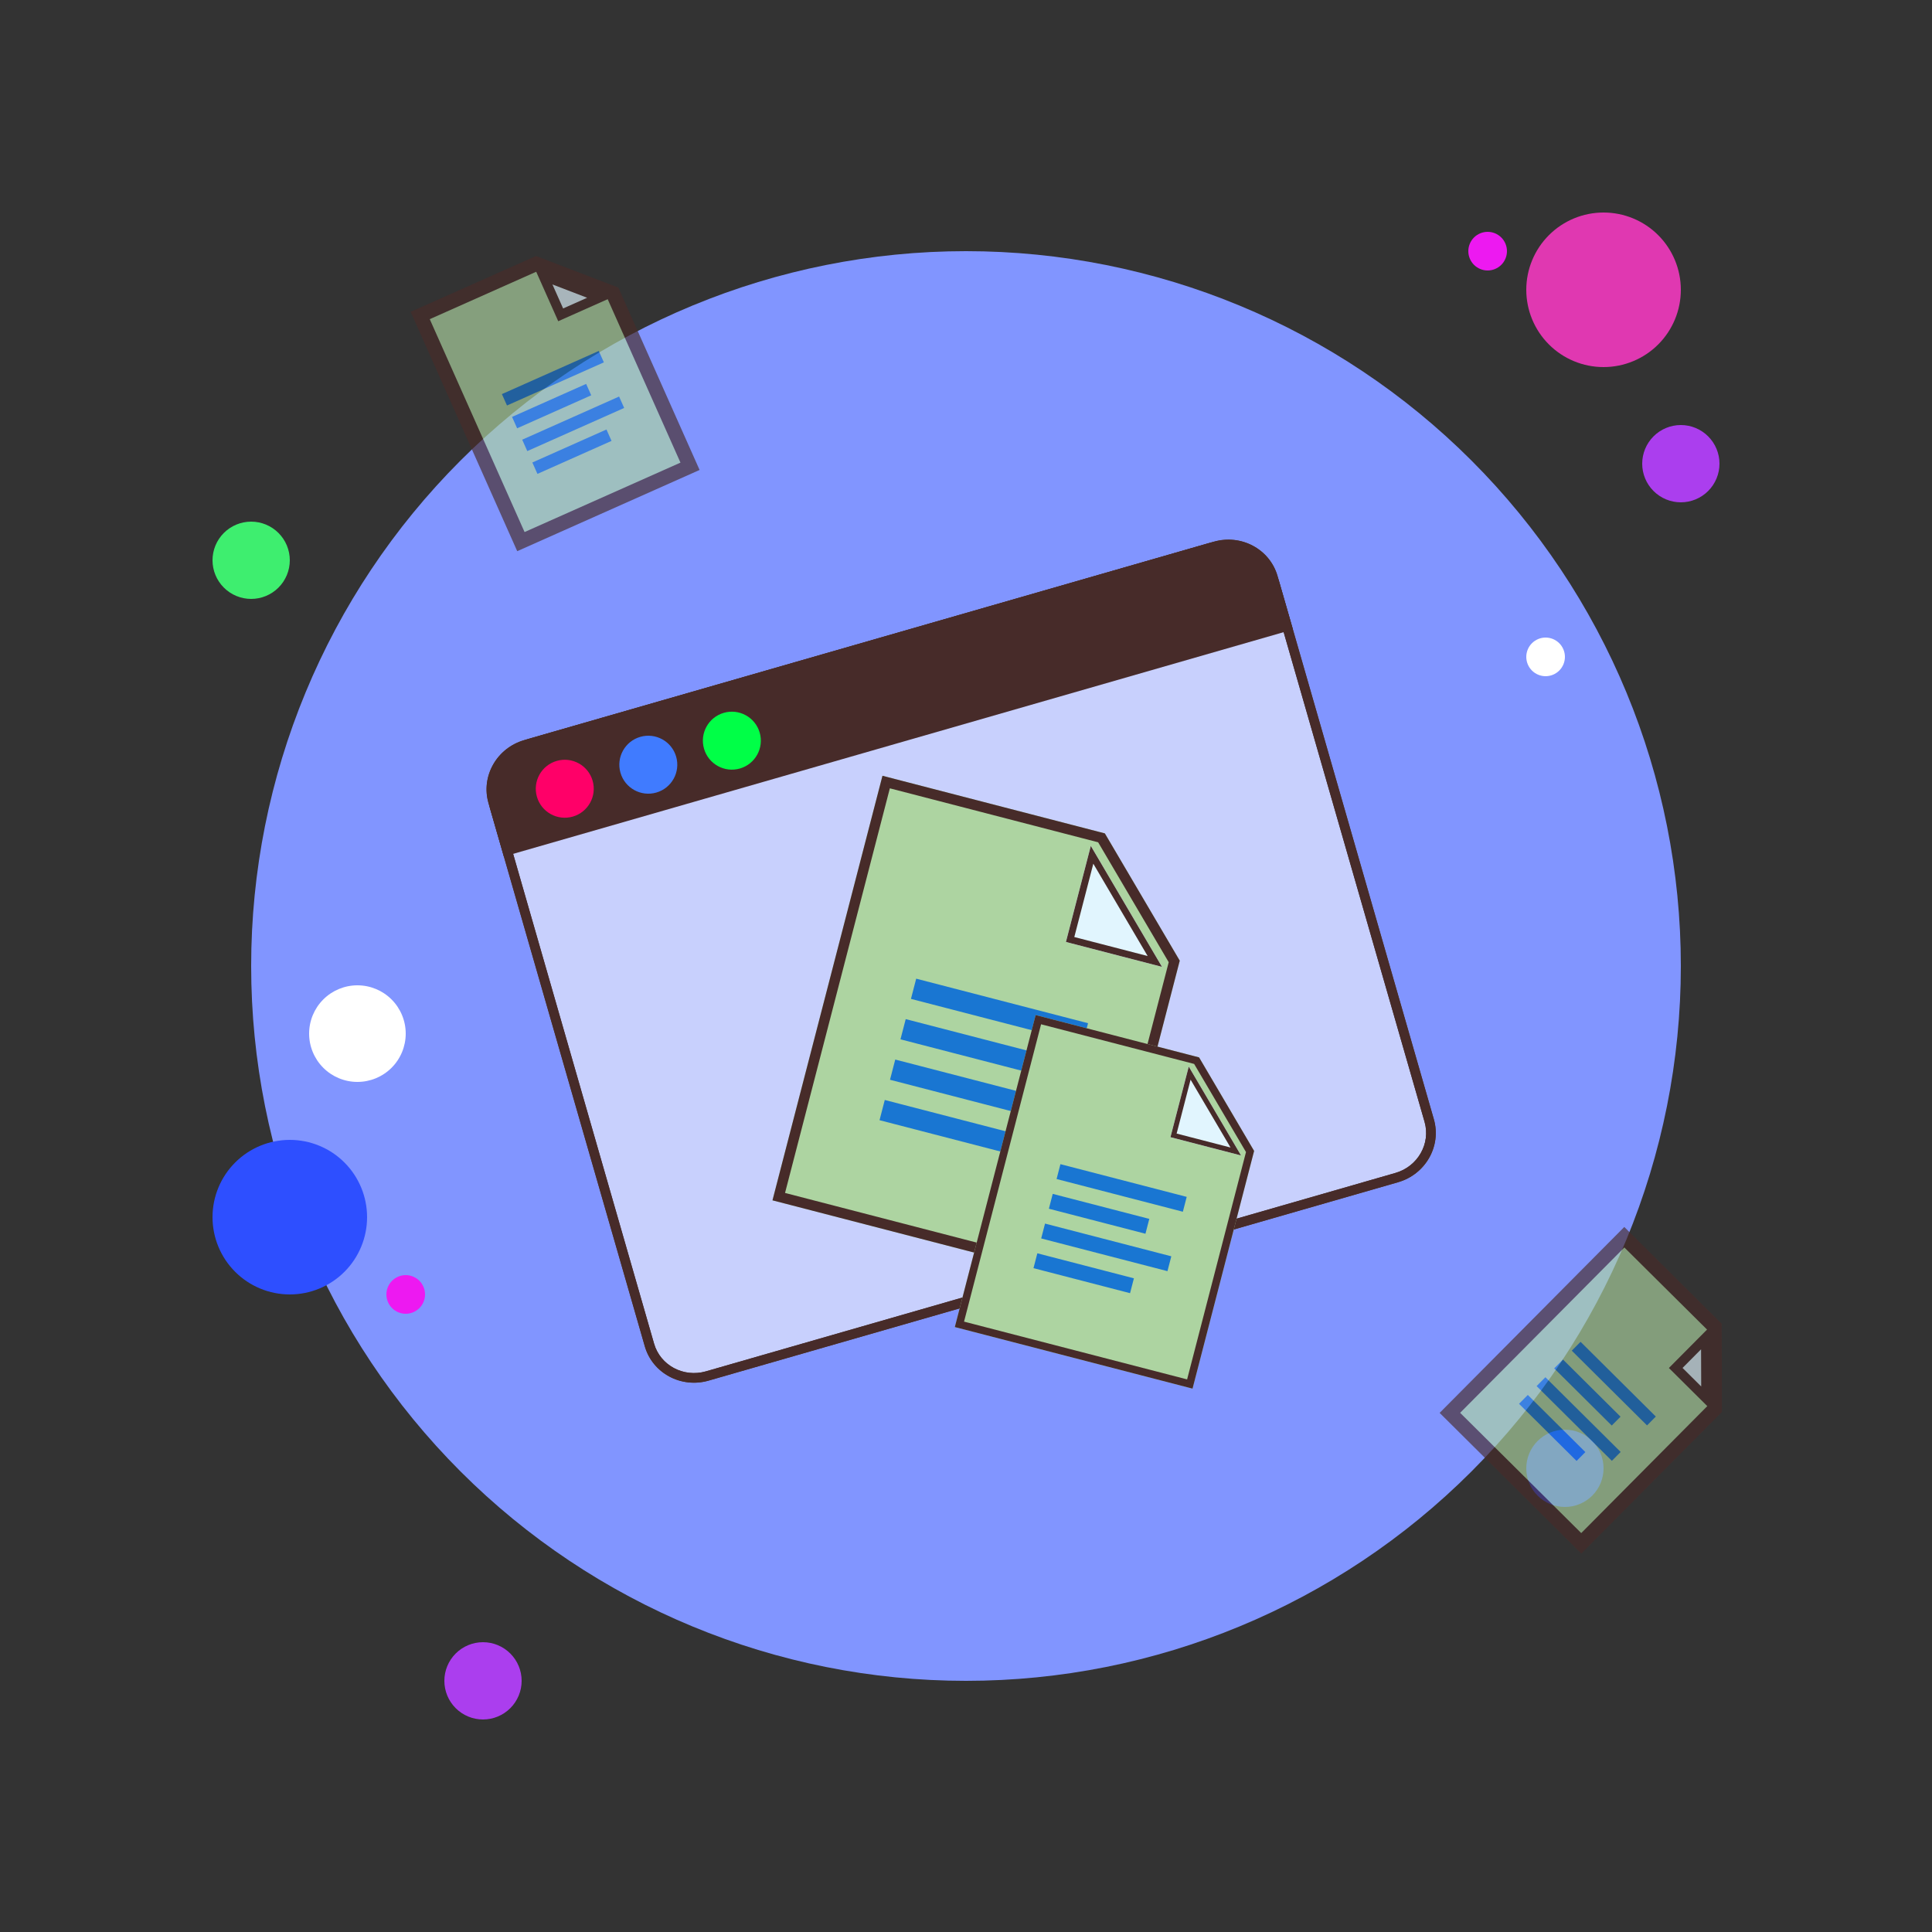 <svg xmlns="http://www.w3.org/2000/svg" width="200" height="200" viewBox="0 0 200 200" fill="none"><rect x="0" y="0" width="200" height="200" fill="#333333" stroke="none"/><path d="M26 54C24.939 54 23.922 54.421 23.172 55.172C22.421 55.922 22 56.939 22 58C22 59.061 22.421 60.078 23.172 60.828C23.922 61.579 24.939 62 26 62C27.061 62 28.078 61.579 28.828 60.828C29.579 60.078 30 59.061 30 58C30 56.939 29.579 55.922 28.828 55.172C28.078 54.421 27.061 54 26 54Z" fill="#3EEE6F"></path><path d="M154 24C153.47 24 152.961 24.211 152.586 24.586C152.211 24.961 152 25.47 152 26C152 26.53 152.211 27.039 152.586 27.414C152.961 27.789 153.47 28 154 28C154.53 28 155.039 27.789 155.414 27.414C155.789 27.039 156 26.53 156 26C156 25.47 155.789 24.961 155.414 24.586C155.039 24.211 154.53 24 154 24Z" fill="#ED19F1"></path><path d="M100 26C80.374 26 61.552 33.796 47.674 47.674C33.796 61.552 26 80.374 26 100C26 119.626 33.796 138.448 47.674 152.326C61.552 166.204 80.374 174 100 174C119.626 174 138.448 166.204 152.326 152.326C166.204 138.448 174 119.626 174 100C174 80.374 166.204 61.552 152.326 47.674C138.448 33.796 119.626 26 100 26Z" fill="#8195FF"></path><path d="M166 22C163.878 22 161.843 22.843 160.343 24.343C158.843 25.843 158 27.878 158 30C158 32.122 158.843 34.157 160.343 35.657C161.843 37.157 163.878 38 166 38C168.122 38 170.157 37.157 171.657 35.657C173.157 34.157 174 32.122 174 30C174 27.878 173.157 25.843 171.657 24.343C170.157 22.843 168.122 22 166 22Z" fill="#E038B1"></path><path d="M174 44C172.939 44 171.922 44.421 171.172 45.172C170.421 45.922 170 46.939 170 48C170 49.061 170.421 50.078 171.172 50.828C171.922 51.579 172.939 52 174 52C175.061 52 176.078 51.579 176.828 50.828C177.579 50.078 178 49.061 178 48C178 46.939 177.579 45.922 176.828 45.172C176.078 44.421 175.061 44 174 44Z" fill="#AB3EEE"></path><path d="M162 148C160.939 148 159.922 148.421 159.172 149.172C158.421 149.922 158 150.939 158 152C158 153.061 158.421 154.078 159.172 154.828C159.922 155.579 160.939 156 162 156C163.061 156 164.078 155.579 164.828 154.828C165.579 154.078 166 153.061 166 152C166 150.939 165.579 149.922 164.828 149.172C164.078 148.421 163.061 148 162 148ZM30 118C27.878 118 25.843 118.843 24.343 120.343C22.843 121.843 22 123.878 22 126C22 128.122 22.843 130.157 24.343 131.657C25.843 133.157 27.878 134 30 134C32.122 134 34.157 133.157 35.657 131.657C37.157 130.157 38 128.122 38 126C38 123.878 37.157 121.843 35.657 120.343C34.157 118.843 32.122 118 30 118Z" fill="#2E4FFF"></path><path d="M50 170C48.939 170 47.922 170.421 47.172 171.172C46.421 171.922 46 172.939 46 174C46 175.061 46.421 176.078 47.172 176.828C47.922 177.579 48.939 178 50 178C51.061 178 52.078 177.579 52.828 176.828C53.579 176.078 54 175.061 54 174C54 172.939 53.579 171.922 52.828 171.172C52.078 170.421 51.061 170 50 170Z" fill="#AB3EEE"></path><path d="M37 102C35.674 102 34.402 102.527 33.465 103.464C32.527 104.402 32 105.674 32 107C32 108.326 32.527 109.598 33.465 110.536C34.402 111.473 35.674 112 37 112C38.326 112 39.598 111.473 40.535 110.536C41.473 109.598 42 108.326 42 107C42 105.674 41.473 104.402 40.535 103.464C39.598 102.527 38.326 102 37 102Z" fill="white"></path><path d="M42 132C41.47 132 40.961 132.211 40.586 132.586C40.211 132.961 40 133.47 40 134C40 134.53 40.211 135.039 40.586 135.414C40.961 135.789 41.47 136 42 136C42.53 136 43.039 135.789 43.414 135.414C43.789 135.039 44 134.53 44 134C44 133.47 43.789 132.961 43.414 132.586C43.039 132.211 42.53 132 42 132Z" fill="#ED19F1"></path><path d="M160 66C159.47 66 158.961 66.211 158.586 66.586C158.211 66.961 158 67.47 158 68C158 68.53 158.211 69.039 158.586 69.414C158.961 69.789 159.47 70 160 70C160.53 70 161.039 69.789 161.414 69.414C161.789 69.039 162 68.53 162 68C162 67.47 161.789 66.961 161.414 66.586C161.039 66.211 160.53 66 160 66Z" fill="white"></path><path d="M139 85.2C138.2 83 137.2 80.8 136.2 78.6L139 85.2Z" fill="#5ABA9E"></path><g opacity="0.67"><g clip-path="url(#clip0_739_532)"><path d="M71.432 48.271L53.923 56.068L43.498 32.66L55.508 27.311L63.456 30.36L71.432 48.271Z" fill="#ADD4A1" stroke="#472B29" stroke-width="1.5"></path><path d="M56.24 28.546L62.087 30.79L58.041 32.592L56.24 28.546Z" fill="#E1F5FE" stroke="#472B29"></path><path d="M51.957 40.797L61.986 36.331L62.512 37.511L52.483 41.977L51.957 40.797ZM53.008 43.157L60.678 39.741L61.203 40.921L53.533 44.337L53.008 43.157ZM54.059 45.517L64.088 41.05L64.614 42.23L54.584 46.697L54.059 45.517ZM55.11 47.877L62.78 44.461L63.305 45.641L55.635 49.057L55.11 47.877Z" fill="#1976D2"></path></g></g><g opacity="0.66"><g clip-path="url(#clip1_739_532)"><path d="M163.692 159.764L150.092 146.258L168.149 128.076L177.478 137.341L177.507 145.853L163.692 159.764Z" fill="#ADD4A1" stroke="#472B29" stroke-width="1.5"></path><path d="M176.59 138.469L176.612 144.731L173.47 141.611L176.59 138.469Z" fill="#E1F5FE" stroke="#472B29"></path><path d="M163.62 138.905L171.41 146.641L170.5 147.558L162.71 139.821L163.62 138.905ZM161.8 140.738L167.757 146.654L166.847 147.57L160.89 141.654L161.8 140.738ZM159.979 142.571L167.77 150.307L166.859 151.224L159.069 143.487L159.979 142.571ZM158.159 144.404L164.116 150.32L163.206 151.236L157.249 145.32L158.159 144.404Z" fill="#1976D2"></path></g></g><path d="M50.566 83.133C49.766 80.352 51.427 77.433 54.276 76.613L125.644 56.078C128.493 55.258 131.452 56.848 132.252 59.629L148.434 115.867C149.234 118.648 147.573 121.567 144.724 122.387L73.356 142.922C70.507 143.742 67.548 142.152 66.748 139.371L50.566 83.133Z" fill="#C8D0FD"></path><path fill-rule="evenodd" clip-rule="evenodd" d="M125.92 57.039L54.553 77.574C52.212 78.247 50.886 80.628 51.527 82.857L67.709 139.094C68.35 141.323 70.739 142.635 73.08 141.961L144.447 121.426C146.788 120.753 148.114 118.372 147.473 116.143L131.291 59.906C130.65 57.677 128.261 56.365 125.92 57.039ZM54.276 76.613C51.427 77.433 49.766 80.352 50.566 83.133L66.748 139.371C67.548 142.152 70.507 143.742 73.356 142.922L144.724 122.387C147.573 121.567 149.234 118.648 148.434 115.867L132.252 59.629C131.452 56.848 128.493 55.258 125.644 56.078L54.276 76.613Z" fill="#472B29"></path><path fill-rule="evenodd" clip-rule="evenodd" d="M125.92 57.039L54.553 77.574C52.212 78.247 50.886 80.628 51.527 82.857L67.709 139.094C68.35 141.323 70.739 142.635 73.08 141.961L144.447 121.426C146.788 120.753 148.114 118.372 147.473 116.143L131.291 59.906C130.65 57.677 128.261 56.365 125.92 57.039ZM54.276 76.613C51.427 77.433 49.766 80.352 50.566 83.133L66.748 139.371C67.548 142.152 70.507 143.742 73.356 142.922L144.724 122.387C147.573 121.567 149.234 118.648 148.434 115.867L132.252 59.629C131.452 56.848 128.493 55.258 125.644 56.078L54.276 76.613Z" fill="#472B29"></path><path d="M50.776 83.863C49.86 80.679 51.699 77.355 54.883 76.438L125.037 56.252C128.221 55.336 131.546 57.175 132.462 60.359L133.845 65.164L52.159 88.668L50.776 83.863Z" fill="#472B29"></path><circle cx="58.465" cy="81.651" r="3" transform="rotate(-16.053 58.465 81.651)" fill="#FF0068"></circle><circle cx="67.113" cy="79.162" r="3" transform="rotate(-16.053 67.113 79.162)" fill="#407BFF"></circle><circle cx="75.762" cy="76.674" r="3" transform="rotate(-16.053 75.762 76.674)" fill="#00FF47"></circle><g clip-path="url(#clip2_739_532)"><path d="M113.453 132.932L79.967 124.258L91.353 80.308L114.374 86.272L122.127 99.447L113.453 132.932Z" fill="#ADD4A1"></path><path fill-rule="evenodd" clip-rule="evenodd" d="M81.267 123.493L112.688 131.633L120.985 99.607L113.679 87.193L92.117 81.607L81.267 123.493ZM114.374 86.272L91.353 80.308L79.967 124.258L113.453 132.932L122.127 99.447L114.374 86.272Z" fill="#472B29"></path><path d="M120.287 100.087L110.346 97.511L112.921 87.57L120.287 100.087Z" fill="#E1F5FE"></path><path d="M120.287 100.087L110.346 97.511L112.921 87.57L120.287 100.087Z" fill="#E1F5FE"></path><path fill-rule="evenodd" clip-rule="evenodd" d="M120.287 100.087L112.921 87.57L110.346 97.511L120.287 100.087ZM118.804 98.968L113.179 89.41L111.212 97.001L118.804 98.968Z" fill="#472B29"></path><path d="M94.844 101.312L112.633 105.921L112.091 108.013L94.302 103.405L94.844 101.312ZM93.759 105.498L107.363 109.022L106.821 111.115L93.217 107.591L93.759 105.498ZM92.675 109.684L110.464 114.292L109.922 116.385L92.133 111.777L92.675 109.684ZM91.591 113.869L105.194 117.393L104.652 119.486L91.049 115.962L91.591 113.869Z" fill="#1976D2"></path></g><g clip-path="url(#clip3_739_532)"><path d="M123.451 143.75L98.843 137.376L107.21 105.078L124.128 109.461L129.825 119.143L123.451 143.75Z" fill="#ADD4A1"></path><path fill-rule="evenodd" clip-rule="evenodd" d="M99.798 136.814L122.889 142.795L128.985 119.26L123.617 110.138L107.772 106.033L99.798 136.814ZM124.128 109.461L107.21 105.078L98.843 137.376L123.451 143.75L129.825 119.143L124.128 109.461Z" fill="#472B29"></path><path d="M128.472 119.613L121.167 117.72L123.06 110.415L128.472 119.613Z" fill="#E1F5FE"></path><path d="M128.472 119.613L121.167 117.72L123.06 110.415L128.472 119.613Z" fill="#E1F5FE"></path><path fill-rule="evenodd" clip-rule="evenodd" d="M128.472 119.613L123.06 110.415L121.167 117.72L128.472 119.613ZM127.383 118.791L123.249 111.767L121.804 117.346L127.383 118.791Z" fill="#472B29"></path><path d="M109.775 120.514L122.848 123.9L122.45 125.438L109.377 122.052L109.775 120.514ZM108.979 123.59L118.975 126.179L118.577 127.717L108.58 125.127L108.979 123.59ZM108.182 126.665L121.254 130.052L120.856 131.59L107.783 128.203L108.182 126.665ZM107.385 129.741L117.382 132.331L116.983 133.869L106.986 131.279L107.385 129.741Z" fill="#1976D2"></path></g><defs><clipPath id="clip0_739_532"><rect width="31" height="31" fill="white" transform="translate(37 32.612) rotate(-24.006)"></rect></clipPath><clipPath id="clip1_739_532"><rect width="31" height="31" fill="white" transform="translate(165.845 122) rotate(44.803)"></rect></clipPath><clipPath id="clip2_739_532"><rect width="51.886" height="51.886" fill="white" transform="translate(83.794 75) rotate(14.523)"></rect></clipPath><clipPath id="clip3_739_532"><rect width="38.13" height="38.13" fill="white" transform="translate(101.655 101.178) rotate(14.523)"></rect></clipPath></defs></svg>